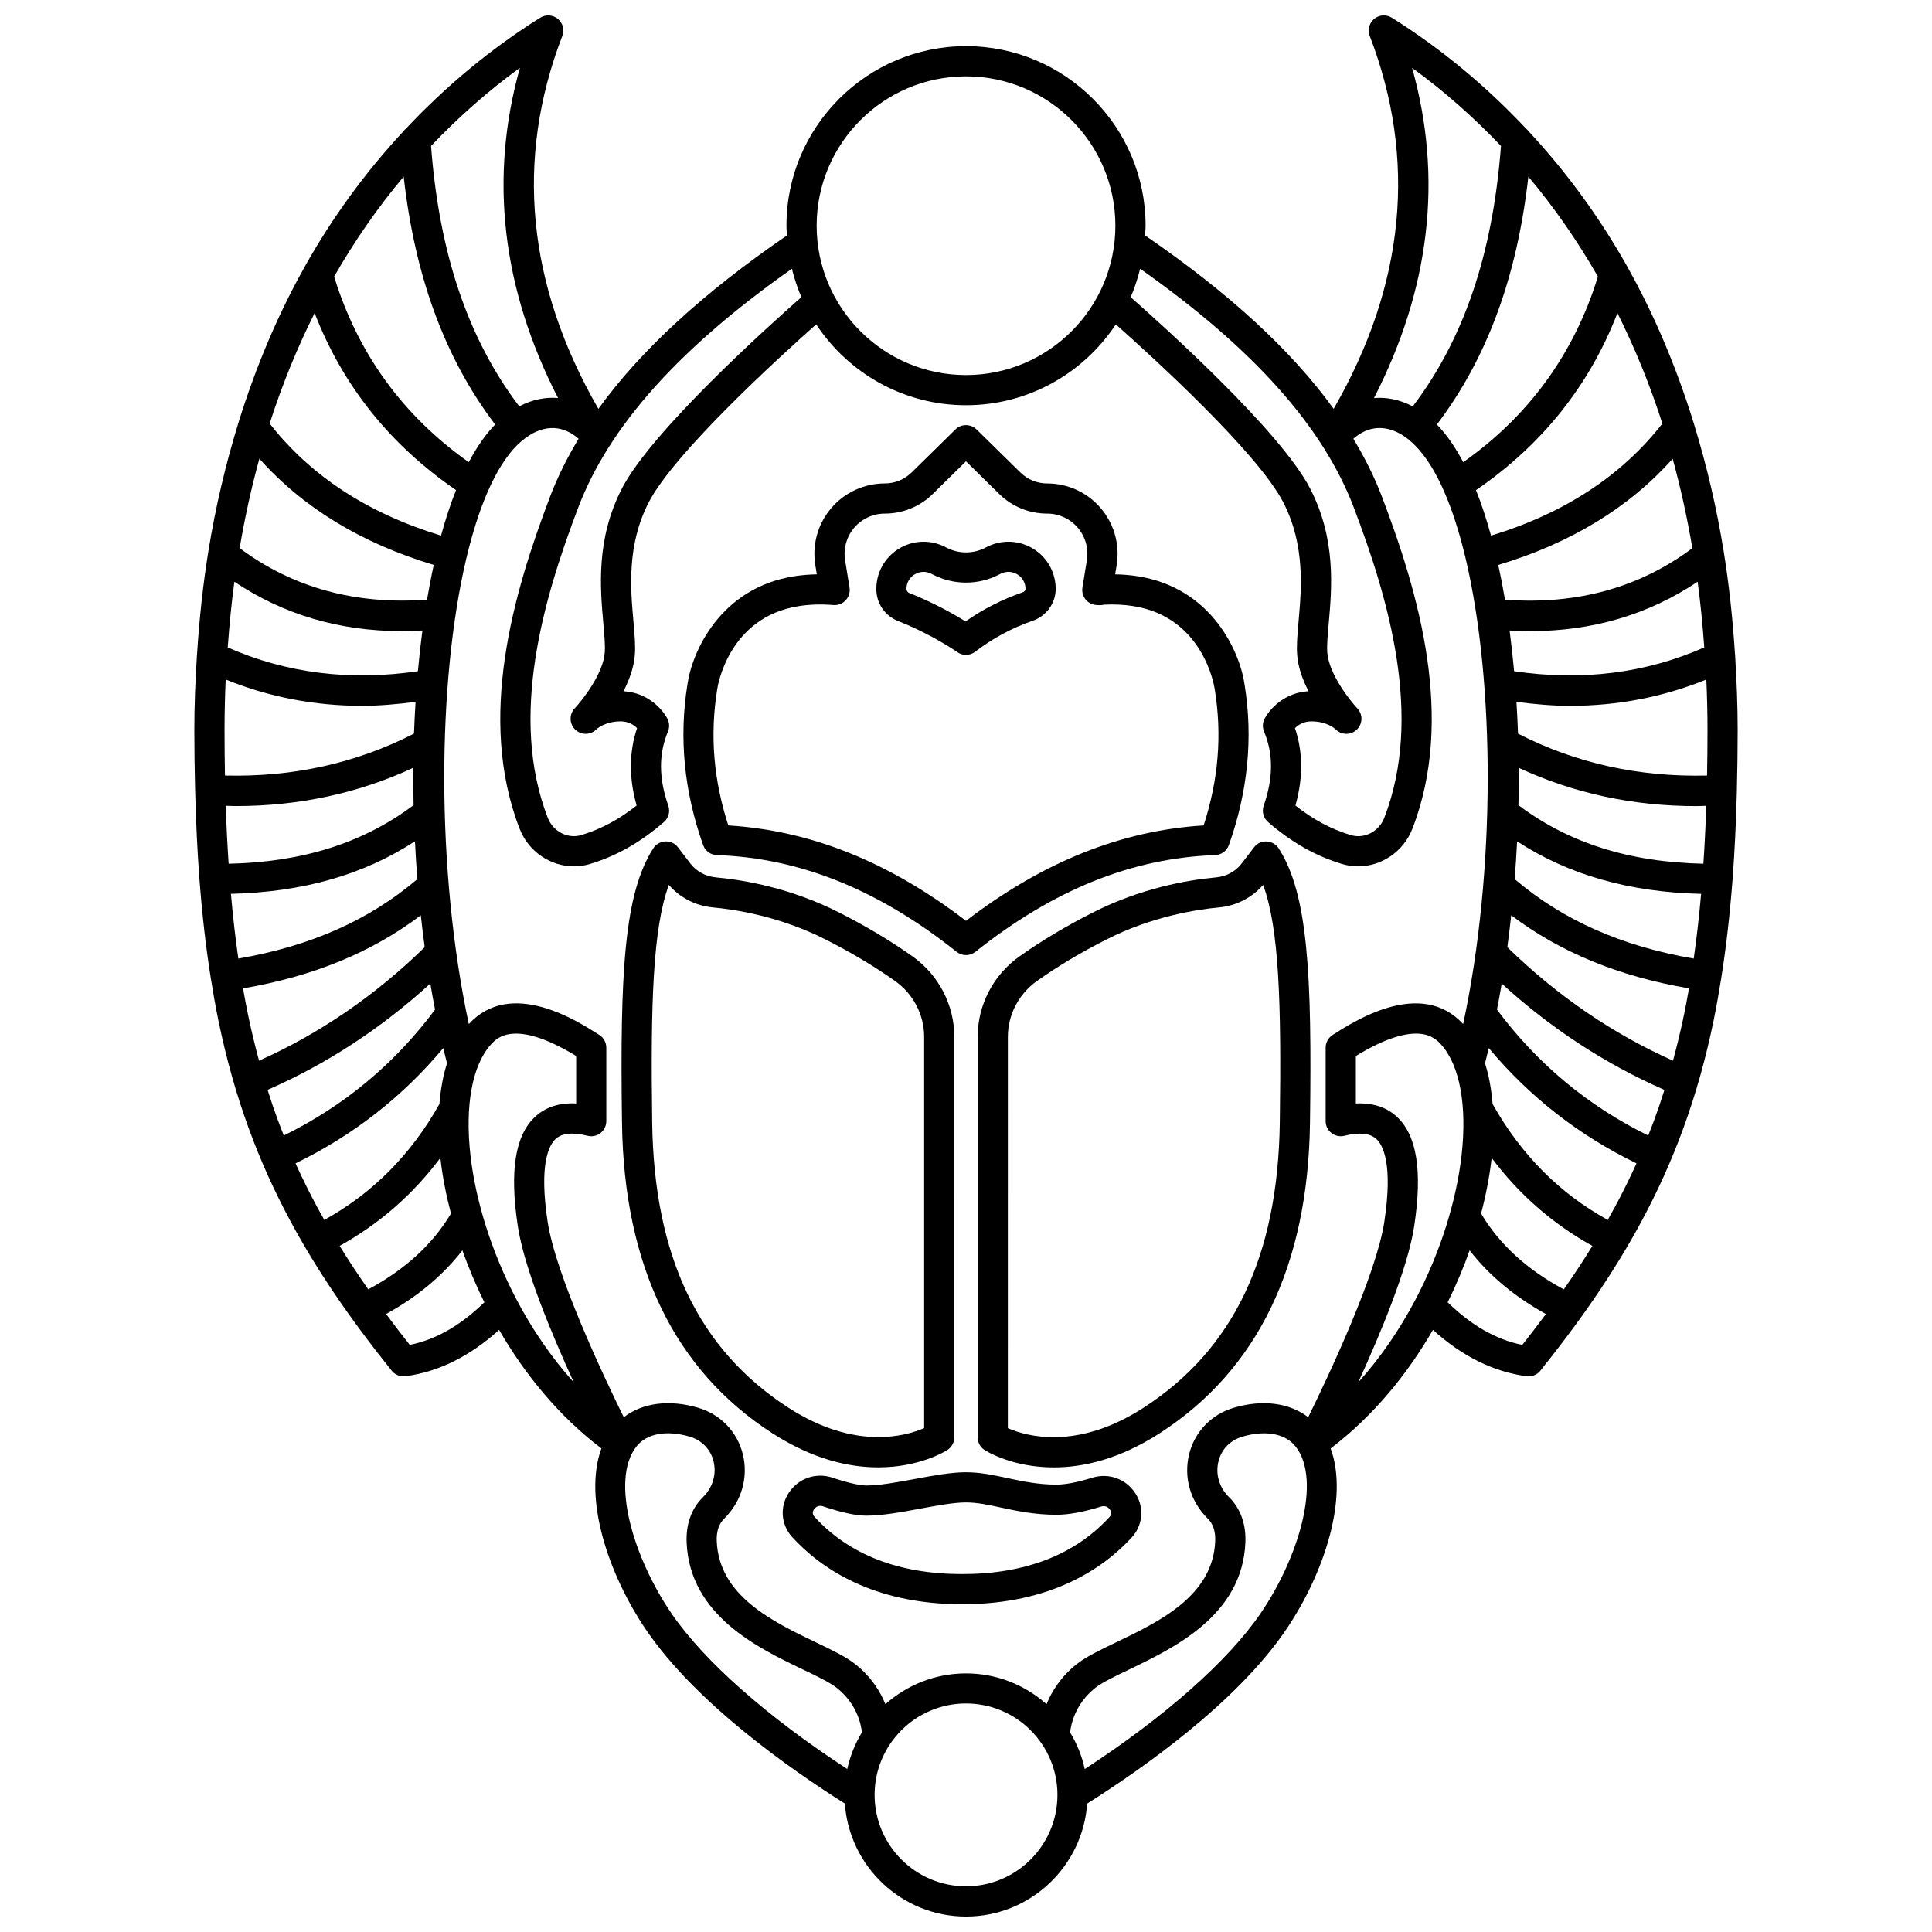 <?xml version="1.0" encoding="UTF-8"?>
<!-- Uploaded to: ICON Repo, www.iconrepo.com, Generator: ICON Repo Mixer Tools -->
<svg width="800px" height="800px" version="1.1" viewBox="144 144 512 512" xmlns="http://www.w3.org/2000/svg">
 <defs>
  <clipPath id="a">
   <path d="m195 148.09h410v503.81h-410z"/>
  </clipPath>
 </defs>
 <path d="m348.57 523.76c10.844 7.012 20.496 9.109 28.156 9.109 10.973 0 17.867-4.297 18.34-4.606 1.145-0.734 1.836-2 1.836-3.363l0.004-106.12c0-8.426-4.121-16.383-11.031-21.293-5.852-4.156-12.434-8.09-19.582-11.703-12.535-6.336-24.664-8.539-32.625-9.273-2.668-0.246-5.109-1.578-6.707-3.66l-3.293-4.301c-0.793-1.031-1.973-1.617-3.344-1.562-1.301 0.055-2.496 0.738-3.199 1.836-7.742 12.066-8.84 33.086-8.289 72.793 0.527 37.801 13.895 65.434 39.734 82.145zm-27.316-145.25c2.938 3.391 7.141 5.551 11.68 5.965 5.953 0.547 17.738 2.375 29.75 8.449 6.789 3.43 13.035 7.16 18.562 11.082 4.797 3.41 7.664 8.93 7.664 14.77v103.69c-4.738 2.07-18.273 6.043-35.996-5.422-23.785-15.383-35.586-40.09-36.078-75.535-0.441-31.676 0.176-51.461 4.418-63z"/>
 <path d="m433.43 535.62c-3.824 1.188-7.082 1.82-9.438 1.82-4.93 0-9.062-0.883-13.055-1.742-3.688-0.789-7.168-1.535-10.941-1.535-3.949 0-8.633 0.867-13.586 1.789-4.574 0.848-9.305 1.723-12.828 1.723-1.035 0-3.57-0.27-8.918-2.059-4.426-1.488-9.121 0.141-11.656 4.047-2.422 3.731-2.039 8.441 0.965 11.719 7.418 8.102 21.242 17.762 45 17.762 23.699 0 37.516-9.617 44.926-17.68 2.977-3.234 3.391-7.91 1.039-11.625-2.469-3.902-7.094-5.594-11.508-4.219zm4.578 10.426c-9.207 10.016-22.344 15.098-39.043 15.098-16.734 0-29.891-5.102-39.102-15.164-0.555-0.609-0.609-1.266-0.156-1.965 0.164-0.25 0.707-0.949 1.668-0.949 0.227 0 0.473 0.035 0.746 0.129 4.965 1.664 8.715 2.473 11.457 2.473 4.258 0 9.355-0.945 14.281-1.859 4.387-0.812 8.914-1.652 12.133-1.652 2.922 0 5.867 0.629 9.266 1.359 4.195 0.898 8.949 1.914 14.73 1.914 3.195 0 7.164-0.73 11.812-2.176 1.434-0.445 2.184 0.539 2.375 0.852 0.438 0.695 0.379 1.348-0.168 1.941z"/>
 <g clip-path="url(#a)">
  <path d="m604.3 353.21c0-0.012-0.008-0.02-0.008-0.031 0.125-5.062 0.207-10.242 0.207-15.711 0-6.539-0.266-12.93-0.648-19.254 0.008-0.238-0.016-0.473-0.051-0.711-0.602-9.434-1.586-18.633-3.031-27.555-0.004-0.02-0.004-0.035-0.012-0.055-1.879-11.586-4.512-22.691-7.781-33.344-0.027-0.227-0.133-0.438-0.199-0.66-4.535-14.609-10.316-28.324-17.391-40.969-0.027-0.051-0.051-0.102-0.078-0.152-7.379-13.156-16.141-25.137-26.152-35.918-0.195-0.277-0.43-0.504-0.688-0.723-10.516-11.195-22.355-21.105-35.613-29.43-1.469-0.914-3.34-0.801-4.672 0.301-1.328 1.094-1.809 2.914-1.191 4.523 12.605 32.727 9.363 65.945-9.555 98.828-11.23-15.535-27.781-30.727-49.977-45.953 0.047-0.863 0.133-1.715 0.133-2.586 0-26.238-21.344-47.578-47.578-47.578-26.242-0.004-47.594 21.344-47.594 47.578 0 0.875 0.082 1.727 0.133 2.586-22.191 15.227-38.746 30.422-49.977 45.953-18.926-32.879-22.164-66.094-9.555-98.828 0.617-1.605 0.137-3.426-1.191-4.523-1.328-1.09-3.203-1.215-4.672-0.301-13.254 8.324-25.098 18.234-35.613 29.43-0.262 0.219-0.492 0.449-0.688 0.723-10.012 10.781-18.781 22.762-26.152 35.918-0.027 0.051-0.051 0.102-0.078 0.152-7.074 12.645-12.855 26.359-17.391 40.969-0.066 0.219-0.172 0.43-0.199 0.66-3.269 10.648-5.902 21.75-7.781 33.344-0.004 0.02-0.004 0.035-0.012 0.055-1.445 8.918-2.434 18.121-3.031 27.555-0.035 0.238-0.059 0.473-0.051 0.711-0.395 6.328-0.66 12.719-0.66 19.254 0 5.465 0.082 10.648 0.207 15.711 0 0.012-0.008 0.02-0.008 0.031 0 0.027 0.012 0.051 0.012 0.082 0.207 8.367 0.582 16.227 1.141 23.629 0 0.008-0.004 0.016-0.004 0.027 0 0.023 0.012 0.039 0.012 0.062 0.703 9.34 1.699 17.984 2.988 26.09 0.004 0.043-0.016 0.09-0.008 0.133 0.008 0.055 0.043 0.102 0.051 0.156 0.602 3.742 1.238 7.414 1.969 10.945 2.121 10.312 4.793 19.801 8.172 29.004 3.062 8.34 6.644 16.293 10.957 24.309 6.852 12.734 15.375 25.32 26.809 39.602 0.758 0.957 1.914 1.5 3.117 1.5 0.172 0 0.348-0.012 0.52-0.031 8.777-1.152 17.105-5.289 24.832-12.281 6.844 11.84 15.887 22.898 27.109 31.414-4.828 13.133 1.711 33.219 11.934 48.207 13.133 19.246 37.863 36.621 52.586 45.91 1.18 16.703 15.109 29.941 32.109 29.941 16.996 0 30.93-13.238 32.109-29.941 14.723-9.289 39.453-26.664 52.586-45.906 10.227-14.988 16.762-35.074 11.934-48.207 11.219-8.516 20.266-19.574 27.109-31.418 7.723 6.988 16.055 11.129 24.832 12.281 0.176 0.02 0.348 0.031 0.52 0.031 1.207 0 2.359-0.543 3.117-1.5 11.438-14.281 19.957-26.867 26.809-39.602 4.309-8.012 7.898-15.961 10.957-24.309 3.379-9.203 6.055-18.688 8.172-29 0.727-3.535 1.367-7.207 1.969-10.949 0.012-0.055 0.043-0.102 0.051-0.156 0.008-0.043-0.012-0.09-0.008-0.133 1.289-8.105 2.281-16.75 2.988-26.09 0-0.023 0.012-0.039 0.012-0.062 0-0.008-0.004-0.016-0.004-0.027 0.555-7.402 0.934-15.258 1.141-23.629-0.012-0.023 0.004-0.055 0-0.082zm-16.941 71.879c-16.02-7.148-30.762-17.242-43.902-30.078 0.383-2.809 0.719-5.625 1.031-8.453 13.031 9.859 28.578 16.203 47.109 19.371-0.402 2.301-0.824 4.578-1.281 6.793-0.879 4.266-1.875 8.359-2.957 12.367zm-6.57 19.832c-15.918-7.809-29.387-19.004-40.074-33.359 0.445-2.289 0.863-4.586 1.254-6.906 13.043 11.918 27.52 21.344 43.125 28.176-0.828 2.613-1.691 5.203-2.629 7.754-0.535 1.461-1.105 2.894-1.676 4.336zm-10.723 22.367c-12.734-7.008-23-17.305-30.512-30.719-0.324-3.926-0.973-7.562-2.012-10.777 0.34-1.34 0.676-2.688 0.996-4.047 10.805 12.945 23.941 23.172 39.148 30.555-1.746 3.875-3.644 7.711-5.715 11.555-0.617 1.145-1.258 2.289-1.906 3.434zm14.477-211.04c-10.781 13.844-26.039 23.809-45.41 29.703-1.188-4.344-2.516-8.379-3.977-12.062 17.41-11.93 30.027-27.637 37.477-46.926 4.617 9.246 8.609 19.008 11.91 29.285zm10.871 116.65c-19.66-0.41-35.695-5.5-49.012-15.52 0.074-3.324 0.09-6.621 0.062-9.902 14.516 6.746 30.277 10.148 47.027 10.148 0.887 0 1.793-0.055 2.688-0.074-0.176 5.336-0.438 10.438-0.766 15.348zm1.09-35.43c0 4.152-0.043 8.152-0.117 12.059-18.047 0.449-34.867-3.281-50.098-11.109-0.102-2.844-0.246-5.641-0.418-8.422 4.793 0.633 9.547 1.059 14.203 1.059 12.625 0 24.703-2.34 36.121-6.973 0.195 4.414 0.309 8.871 0.309 13.387zm-0.859-21.895c-15.496 6.844-32.41 8.965-50.391 6.309-0.332-3.68-0.734-7.277-1.199-10.789 1.852 0.105 3.684 0.164 5.492 0.164 16.488 0 31.344-4.387 44.34-13.094 0.773 5.691 1.336 11.508 1.758 17.41zm-52.809-12.648c-0.535-3.168-1.129-6.246-1.781-9.207 19.102-5.742 34.645-15.145 46.215-28.148 2.098 7.652 3.84 15.559 5.227 23.695-14.031 10.492-30.711 15.074-49.66 13.66zm-11.062-36.434c-2.121-4.016-4.445-7.398-6.988-9.984 13.242-17.441 21.234-39.035 24.246-65.695 6.863 8.172 13.008 17.016 18.43 26.488-6.281 20.406-18.285 36.914-35.688 49.191zm7.488 184.74c0.016-0.137 0.016-0.262 0.031-0.395 7.277 9.746 16.234 17.539 26.711 23.34-2.332 3.785-4.844 7.609-7.582 11.52-9.734-5.211-17.094-11.953-21.922-20.086 1.305-4.981 2.234-9.824 2.762-14.379zm6.141-74.25c0.27-3.344 0.473-6.684 0.641-10.023 13.668 8.922 29.754 13.469 48.77 13.926-0.527 6-1.176 11.711-1.961 17.152-19.121-3.285-34.703-10.195-47.449-21.055zm-27.18-215c8.527 6.184 16.348 13.141 23.551 20.703-2.168 28.586-9.852 51.203-23.371 69.008-3.789-1.984-7.258-2.394-9.801-2.231-0.16 0.008-0.324 0.02-0.484 0.035 14.902-29.059 18.293-58.398 10.105-87.516zm-15.449 116.52c9.203 24.203 18.441 55.418 8.082 82.223-1.41 3.652-5.297 5.664-8.875 4.59-5.172-1.555-9.992-4.125-14.68-7.84 2.059-7.266 2.023-14.148-0.113-20.512 0.855-0.844 2.266-1.793 4.328-1.793 4.207 0 6.356 2.027 6.391 2.059 1.52 1.598 4.047 1.66 5.641 0.148 1.598-1.512 1.676-4.039 0.168-5.644-2.086-2.223-7.586-9.223-7.973-14.863-0.133-1.895 0.105-4.535 0.375-7.594 0.844-9.449 2-22.387-4.91-35.797-7.797-15.152-38.797-43.008-47.574-50.73 1.051-2.41 1.871-4.934 2.516-7.527 29.875 21.031 48.441 41.77 56.625 63.281zm-102.77-114.27c21.828 0 39.582 17.758 39.582 39.582s-17.754 39.582-39.582 39.582-39.582-17.754-39.582-39.582 17.754-39.582 39.582-39.582zm-46.141 50.988c0.645 2.594 1.465 5.121 2.516 7.527-8.781 7.719-39.777 35.574-47.574 50.73-6.91 13.41-5.75 26.352-4.91 35.797 0.27 3.059 0.508 5.699 0.375 7.594-0.387 5.637-5.887 12.641-7.973 14.863-1.508 1.605-1.43 4.129 0.168 5.644 1.594 1.512 4.121 1.453 5.641-0.148 0.02-0.02 2.223-2.059 6.391-2.059 2.062 0 3.481 0.953 4.328 1.793-2.137 6.367-2.176 13.246-0.113 20.512-4.688 3.715-9.508 6.285-14.68 7.84-3.574 1.07-7.469-0.945-8.875-4.594-10.363-26.797-1.125-58.016 8.082-82.223 8.18-21.508 26.742-42.246 56.625-63.277zm-64.105 60.438c-9.715 25.539-19.41 58.613-8.066 87.945 2.363 6.125 8.234 9.992 14.402 9.992 1.41 0 2.836-0.199 4.238-0.625 7.012-2.106 13.426-5.746 19.617-11.121 1.238-1.074 1.695-2.789 1.156-4.34-2.547-7.281-2.578-13.707-0.09-19.641 0.461-1.094 0.41-2.344-0.145-3.398-1.363-2.609-5.316-6.969-11.652-7.281 1.547-2.981 2.797-6.363 3.031-9.77 0.172-2.523-0.09-5.457-0.391-8.852-0.754-8.473-1.793-20.078 4.051-31.43 6.746-13.094 34.453-38.348 44.387-47.176 8.52 12.891 23.129 21.43 39.703 21.43 16.578 0 31.184-8.531 39.703-21.43 9.938 8.82 37.645 34.078 44.387 47.176 5.84 11.352 4.805 22.957 4.051 31.43-0.301 3.398-0.562 6.328-0.391 8.852 0.234 3.41 1.484 6.789 3.031 9.77-6.332 0.312-10.289 4.672-11.652 7.281-0.555 1.055-0.605 2.305-0.145 3.398 2.488 5.934 2.453 12.359-0.09 19.641-0.539 1.547-0.082 3.262 1.156 4.34 6.191 5.375 12.602 9.012 19.617 11.121 1.402 0.418 2.828 0.625 4.238 0.625 6.168 0 12.039-3.867 14.402-9.988 11.344-29.332 1.652-62.41-8.066-87.945-1.973-5.184-4.519-10.309-7.59-15.391 1.926-1.703 4.133-2.688 6.41-2.824 3.356-0.184 6.766 1.387 9.938 4.582 5.68 5.711 10.188 16.355 13.414 29.996v0.016c0 0.008 0.004 0.008 0.008 0.012 7.723 32.664 8.059 82.523-0.672 123.34-11.137-12.172-28.785-0.848-34.598 2.887-1.148 0.734-1.84 2.004-1.84 3.363v19.473c0 1.23 0.566 2.394 1.539 3.152 0.973 0.754 2.231 1.023 3.426 0.727 3.926-0.984 6.766-0.703 8.445 0.824 1.797 1.641 4.465 6.668 2.137 21.98-2.148 14.074-14.688 40.637-20.172 51.785-4.938-3.789-11.98-4.785-19.688-2.519-5.93 1.742-10.359 6.316-11.848 12.242-1.551 6.168 0.289 12.582 4.922 17.148 1.441 1.418 2.082 3.394 1.969 6.039-0.629 14.449-14.852 21.27-26.273 26.742-4.309 2.066-8.031 3.848-10.555 5.875-4.141 3.324-6.504 7.152-7.863 10.512-5.695-5.059-13.16-8.156-21.355-8.156-8.195 0-15.66 3.102-21.355 8.156-1.359-3.359-3.719-7.191-7.863-10.512-2.523-2.023-6.246-3.805-10.555-5.875-11.422-5.477-25.645-12.293-26.273-26.746-0.117-2.644 0.527-4.613 1.969-6.035 4.633-4.566 6.473-10.98 4.922-17.148-1.488-5.922-5.914-10.5-11.848-12.242-7.711-2.266-14.746-1.273-19.688 2.519-5.484-11.148-18.023-37.715-20.172-51.785-2.332-15.309 0.34-20.344 2.137-21.984 1.68-1.527 4.527-1.809 8.445-0.824 1.199 0.305 2.453 0.031 3.426-0.727 0.973-0.754 1.539-1.918 1.539-3.152v-19.473c0-1.359-0.691-2.633-1.84-3.363-5.812-3.734-23.465-15.059-34.598-2.887-8.727-40.816-8.391-90.684-0.672-123.34 0-0.004 0.004-0.008 0.008-0.012 0.004-0.004 0-0.008 0-0.016 3.227-13.645 7.738-24.285 13.414-29.996 0.707-0.711 1.426-1.312 2.152-1.859 2.523-1.91 5.137-2.856 7.785-2.719 2.269 0.133 4.481 1.121 6.41 2.824-3.059 5.078-5.609 10.207-7.582 15.387zm-61.723 188.2c-2.07-3.852-3.965-7.684-5.715-11.555 15.203-7.387 28.344-17.605 39.148-30.551 0.32 1.359 0.656 2.707 0.996 4.047-1.039 3.215-1.688 6.848-2.012 10.777-7.512 13.414-17.777 23.711-30.512 30.719-0.648-1.152-1.293-2.297-1.906-3.438zm-10.496-23.273c-0.938-2.555-1.801-5.141-2.629-7.758 15.605-6.828 30.082-16.258 43.125-28.176 0.391 2.32 0.812 4.617 1.254 6.906-10.684 14.359-24.152 25.551-40.074 33.359-0.57-1.434-1.141-2.871-1.676-4.332zm-7.848-27.863c-0.457-2.215-0.875-4.492-1.281-6.789 18.535-3.172 34.078-9.508 47.109-19.371 0.309 2.828 0.648 5.644 1.031 8.453-13.145 12.84-27.887 22.926-43.902 30.078-1.082-4.012-2.082-8.105-2.957-12.371zm17.684-185.77c7.453 19.289 20.07 35 37.477 46.926-1.465 3.684-2.785 7.723-3.977 12.062-19.371-5.898-34.633-15.863-45.41-29.703 3.297-10.273 7.289-20.035 11.91-29.285zm-23.547 130.59c0.891 0.02 1.797 0.074 2.688 0.074 16.746 0 32.512-3.402 47.027-10.148-0.023 3.277-0.008 6.578 0.062 9.902-13.328 10.016-29.418 15.117-49.012 15.531-0.332-4.918-0.59-10.02-0.766-15.359zm-0.324-20.082c0-4.519 0.117-8.973 0.305-13.383 11.418 4.633 23.5 6.973 36.121 6.973 4.652 0 9.41-0.426 14.203-1.059-0.172 2.777-0.32 5.582-0.418 8.426-15.23 7.828-32.047 11.559-50.098 11.109-0.07-3.906-0.113-7.914-0.113-12.066zm64.727-70.977c-17.406-12.281-29.41-28.781-35.684-49.188 5.422-9.473 11.566-18.316 18.43-26.488 3.008 26.66 11.004 48.254 24.246 65.695-2.547 2.586-4.871 5.965-6.992 9.98zm-9.281 27.223c-0.652 2.961-1.242 6.043-1.781 9.207-18.938 1.406-35.621-3.168-49.66-13.664 1.383-8.141 3.121-16.043 5.227-23.695 11.574 13.008 27.113 22.41 46.215 28.152zm-8.496 17.547c1.812 0 3.644-0.059 5.492-0.164-0.465 3.512-0.867 7.106-1.199 10.789-17.969 2.652-34.891 0.539-50.391-6.309 0.426-5.902 0.988-11.719 1.758-17.41 12.996 8.707 27.852 13.094 44.34 13.094zm-45.258 69.625c19.012-0.461 35.102-5.008 48.77-13.926 0.168 3.34 0.371 6.68 0.641 10.023-12.746 10.859-28.328 17.77-47.445 21.055-0.785-5.445-1.438-11.152-1.965-17.152zm55.52 69.953c0.016 0.137 0.016 0.262 0.031 0.395 0.523 4.555 1.457 9.395 2.762 14.379-4.832 8.133-12.188 14.875-21.922 20.086-2.738-3.91-5.25-7.738-7.582-11.52 10.48-5.805 19.434-13.598 26.711-23.34zm21.066-288.86c-8.184 29.117-4.793 58.457 10.105 87.512-0.16-0.012-0.324-0.023-0.484-0.035-2.547-0.156-6.008 0.25-9.801 2.234-13.52-17.805-21.203-40.426-23.371-69.008 7.203-7.562 15.023-14.52 23.551-20.703zm-29.195 338.44c-2.207-2.789-4.277-5.508-6.266-8.18 8.309-4.586 15.066-10.234 20.215-16.871 1.629 4.582 3.566 9.195 5.82 13.77-6.316 6.144-12.82 9.875-19.77 11.281zm28.266-12.07c0-0.004-0.004-0.004-0.004-0.008-6.769-12.879-10.828-26.43-12.16-38.027-1.52-13.23 0.441-23.977 5.383-29.473 0.855-0.953 2.617-2.918 6.695-2.918 3.414 0 8.449 1.387 15.922 5.926v12.59c-4.402-0.23-8.008 0.914-10.797 3.453-5.375 4.891-6.898 14.41-4.66 29.102 1.676 11.004 8.828 28.25 14.82 41.344-6.047-6.699-11.113-14.223-15.199-21.988zm41.066 83.191c-9.992-14.637-16.215-35.141-9.332-44.109 2.684-3.504 7.969-4.516 14.164-2.699 3.227 0.949 5.543 3.324 6.34 6.516 0.852 3.394-0.188 6.949-2.781 9.504-3.059 3.012-4.559 7.188-4.344 12.078 0.836 19.246 18.871 27.891 30.809 33.605 3.703 1.773 7.203 3.453 9.012 4.902 5.371 4.305 6.418 9.695 6.625 11.781-1.785 2.961-3.121 6.223-3.879 9.699-21.117-13.758-37.965-28.602-46.613-41.277zm78.086 72.359c-13.359 0-24.227-10.867-24.227-24.227 0-13.359 10.867-24.227 24.227-24.227s24.227 10.867 24.227 24.227c0 13.359-10.871 24.227-24.227 24.227zm78.082-72.355c-8.648 12.676-25.496 27.52-46.613 41.281-0.754-3.481-2.094-6.738-3.879-9.695 0.215-2.051 1.285-7.504 6.625-11.785 1.812-1.449 5.309-3.125 9.012-4.902 11.934-5.719 29.973-14.363 30.809-33.602 0.215-4.894-1.285-9.074-4.344-12.082-2.594-2.555-3.633-6.109-2.781-9.504 0.801-3.195 3.113-5.57 6.34-6.516 6.195-1.816 11.48-0.805 14.164 2.703 6.883 8.957 0.66 29.461-9.332 44.102zm25.867-61.207c5.988-13.094 13.145-30.34 14.82-41.344 2.238-14.691 0.715-24.207-4.66-29.098-2.547-2.32-5.789-3.484-9.68-3.484-0.367 0-0.738 0.008-1.117 0.027v-12.59c16.391-9.953 21.047-4.754 22.617-3.004 4.938 5.496 6.902 16.242 5.383 29.473-1.332 11.594-5.391 25.148-12.16 38.027 0 0.004-0.004 0.004-0.004 0.008-4.082 7.762-9.148 15.285-15.199 21.984zm43.469-9.918c-6.945-1.402-13.449-5.129-19.773-11.281 2.254-4.574 4.199-9.188 5.82-13.77 5.148 6.637 11.91 12.289 20.215 16.871-1.984 2.668-4.055 5.383-6.262 8.18z"/>
 </g>
 <path d="m466.33 376.51c-7.961 0.73-20.09 2.934-32.625 9.273-7.144 3.609-13.734 7.551-19.582 11.703-6.91 4.91-11.031 12.867-11.031 21.293v106.13c0 1.359 0.691 2.629 1.836 3.363 0.477 0.309 7.371 4.606 18.34 4.606 7.66 0 17.312-2.094 28.156-9.109 25.844-16.715 39.215-44.348 39.738-82.141 0.551-39.703-0.551-60.73-8.289-72.793-0.703-1.094-1.898-1.781-3.199-1.836-1.406-0.062-2.551 0.527-3.344 1.562l-3.293 4.301c-1.594 2.074-4.039 3.402-6.707 3.648zm12.414 1.996c4.246 11.539 4.859 31.32 4.418 63.004-0.492 35.445-12.293 60.152-36.078 75.535-17.797 11.508-31.254 7.516-35.996 5.43l0.004-103.7c0-5.836 2.867-11.359 7.664-14.77 5.527-3.922 11.766-7.656 18.562-11.082 12.016-6.074 23.797-7.902 29.75-8.449 4.535-0.422 8.738-2.578 11.676-5.973z"/>
 <path d="m381.98 308.57c9.133 3.609 15.633 8.191 15.703 8.238 0.695 0.496 1.504 0.738 2.316 0.738 0.863 0 1.723-0.277 2.438-0.828 4.582-3.527 9.703-6.289 15.223-8.207 3.656-1.266 6.106-4.664 6.106-8.441 0-4.32-2.184-8.27-5.836-10.574-3.668-2.312-8.195-2.57-12.109-0.699l-0.75 0.375c-3.184 1.633-6.961 1.633-10.16-0.008l-0.746-0.371c-3.906-1.863-8.422-1.602-12.094 0.703-3.656 2.305-5.836 6.258-5.836 10.574-0.008 3.785 2.254 7.121 5.746 8.5zm4.348-12.312c0.75-0.473 1.582-0.711 2.414-0.711 0.66 0 1.324 0.148 1.953 0.453l0.57 0.281c5.461 2.816 11.992 2.816 17.438 0.008l0.574-0.285c1.434-0.691 3.035-0.598 4.383 0.25 1.34 0.844 2.102 2.231 2.102 3.812 0 0.469-0.398 0.773-0.734 0.887-5.418 1.883-10.508 4.477-15.164 7.731-2.918-1.832-8.262-4.906-14.949-7.555-0.414-0.164-0.695-0.59-0.695-1.062 0.004-1.578 0.773-2.965 2.109-3.809z"/>
 <path d="m333.96 370.61c22.066 0.785 42.855 9.168 63.551 25.633 0.727 0.578 1.605 0.867 2.488 0.867 0.879 0 1.758-0.289 2.488-0.867 20.695-16.461 41.484-24.848 63.551-25.633 1.641-0.059 3.078-1.113 3.625-2.656 5.043-14.148 6.438-28.457 4.176-42.445-1.188-8.625-8.648-25.742-28.367-28.801-1.918-0.301-3.91-0.469-5.945-0.504 0.125-0.75 0.258-1.566 0.402-2.453 0.875-5.406-0.656-10.898-4.207-15.07-3.551-4.172-8.727-6.562-14.203-6.562-2.68 0-5.211-1.035-7.117-2.914l-11.602-11.398c-1.555-1.527-4.055-1.527-5.606 0l-11.602 11.398c-1.91 1.875-4.438 2.91-7.117 2.91-5.477 0-10.652 2.391-14.203 6.562-3.551 4.172-5.082 9.664-4.207 15.07l0.398 2.453c-2.035 0.039-4.023 0.207-5.941 0.504-19.715 3.059-27.176 20.176-28.352 28.711-2.273 14.078-0.879 28.391 4.164 42.535 0.547 1.547 1.984 2.606 3.625 2.66zm0.117-43.992c0.113-0.781 2.988-19.109 21.672-22.004 2.863-0.449 5.922-0.539 9.113-0.277 1.215 0.109 2.426-0.367 3.262-1.273 0.836-0.902 1.207-2.141 1.012-3.356l-1.176-7.246c-0.5-3.086 0.375-6.227 2.402-8.605 2.027-2.379 4.981-3.75 8.109-3.75 4.789 0 9.309-1.848 12.727-5.207l8.797-8.645 8.797 8.645c3.414 3.359 7.934 5.207 12.727 5.207 3.125 0 6.082 1.367 8.109 3.75 2.027 2.383 2.902 5.519 2.402 8.605l-1.164 7.176c-0.043 0.227-0.062 0.465-0.062 0.707 0 2.082 1.598 3.82 3.68 3.984 0.891 0.07 1.57 0.074 2.109-0.094 2.66-0.125 5.234-0.004 7.648 0.371 18.684 2.898 21.559 21.227 21.684 22.082 1.957 12.078 0.992 23.902-2.941 36.059-21.91 1.363-42.57 9.66-62.988 25.285-20.414-15.625-41.074-23.922-62.988-25.285-3.934-12.148-4.898-23.977-2.93-36.129z"/>
</svg>